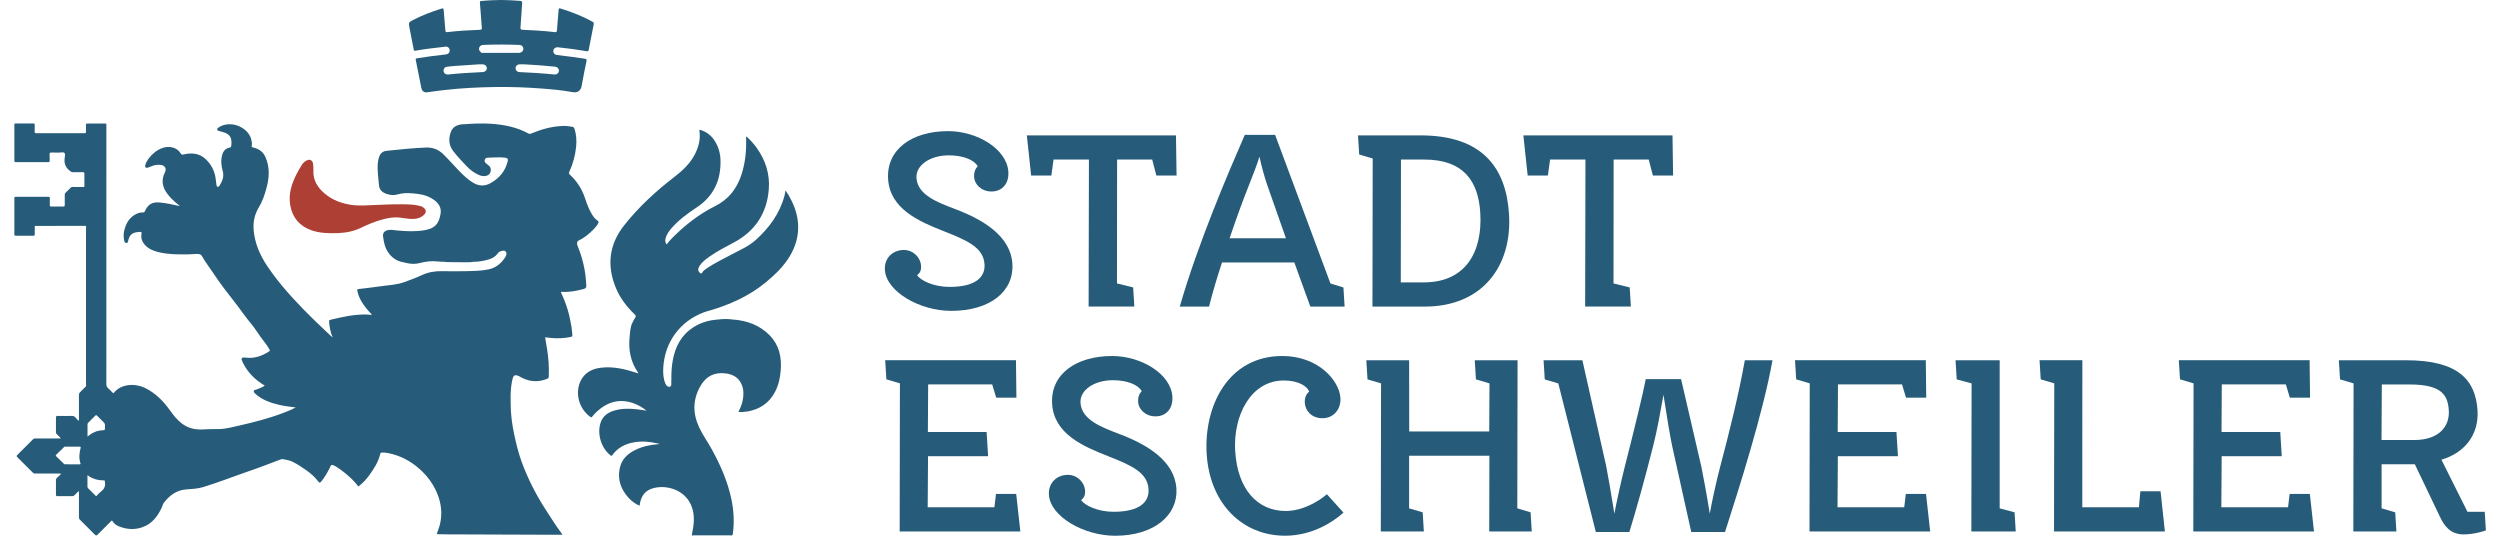 <?xml version="1.0" encoding="UTF-8" standalone="no"?><svg xmlns="http://www.w3.org/2000/svg" height="75" id="Ebene_2" viewBox="0 0 797.34 172.81" width="350"><defs><style>.cls-1{fill:#265c79;}.cls-1,.cls-2{stroke-width:0px;}.cls-2{fill:#ad3f34;}</style></defs><g id="Ebene_3"><path class="cls-1" d="m286.93,80.63c3.26,0,5.47,2.57,5.63,5.06.1,1.72-.45,2.4-1.27,3.09,1.13,1.72,5.38,3.77,10.44,3.77,8.58,0,11.55-3.26,11.3-7.29-.33-5.32-5.35-7.63-13-10.63-8.08-3.17-17.51-7.2-18.1-16.89-.58-9.52,7.63-15.44,19.38-15.44,9.43,0,18.97,5.83,19.41,13.12.24,3.94-2.1,6.35-5.44,6.35s-5.46-2.4-5.6-4.54c-.11-1.8.43-2.83,1.15-3.6-1.15-2.06-4.67-3.52-9.3-3.52-5.92,0-10.7,3.09-10.45,7.29.34,5.49,6.83,7.89,12.45,10.03,9.13,3.43,17.94,8.75,18.49,17.67s-7.22,15.18-19.74,15.18c-10.21,0-20.97-6.26-21.39-13.21-.24-3.95,2.69-6.43,6.04-6.43Z"/><path class="cls-1" d="m334.59,56.62h-6.52l-1.39-12.95h48.11l.19,12.95h-6.52l-1.34-5.15h-11.32l-.04,39.96,5.22,1.29.38,6.17h-14.75l.1-47.42h-11.41l-.71,5.15Z"/><path class="cls-1" d="m376.02,98.9c5.87-20.41,15.63-43.14,20.97-55.4h9.78l17.85,47.94,4.19,1.29.38,6.17h-11.06l-5.16-14.24h-23.33c-1.66,5.06-2.94,9.35-4.19,14.24h-9.43Zm34.24-22.04l-6.02-17.15c-.83-2.31-1.94-6.43-2.53-9.18-.57,1.97-2.04,5.92-3.23,8.83-2.01,4.97-4.21,11.06-6.39,17.49h18.18Z"/><path class="cls-1" d="m438.26,51.13l-4.37-1.29-.38-6.17h20.15c19.98,0,27.65,10.46,28.57,25.47,1.02,16.64-8.56,29.76-27.17,29.76h-16.89l.08-47.77Zm16.51,39.96c13.29,0,18.97-9.61,18.18-22.47-.62-10.2-5.42-17.15-18.03-17.15h-7.55l-.06,39.62h7.46Z"/><path class="cls-1" d="m494.76,56.62h-6.52l-1.39-12.95h48.11l.19,12.95h-6.52l-1.34-5.15h-11.32l-.04,39.96,5.22,1.29.38,6.17h-14.75l.1-47.42h-11.41l-.71,5.15Z"/><path class="cls-1" d="m294.85,124.01l-.09,15.35h18.95l.48,7.8h-19.38l-.11,16.47h21.52l.51-4.29h6.52l1.34,12.09h-38.93l.08-47.77-4.37-1.29-.38-6.17h42.19l.14,12.09h-6.52l-1.29-4.29h-20.67Z"/><path class="cls-1" d="m339.84,153.17c3.26,0,5.47,2.57,5.63,5.06.1,1.72-.45,2.4-1.27,3.09,1.13,1.72,5.38,3.77,10.44,3.77,8.58,0,11.55-3.26,11.3-7.29-.33-5.32-5.35-7.63-13-10.63-8.08-3.17-17.51-7.2-18.1-16.89-.58-9.52,7.63-15.44,19.38-15.44,9.43,0,18.97,5.83,19.41,13.12.24,3.94-2.1,6.35-5.44,6.35s-5.46-2.4-5.6-4.54c-.11-1.8.43-2.83,1.15-3.6-1.15-2.06-4.67-3.52-9.3-3.52-5.92,0-10.7,3.09-10.45,7.29.34,5.49,6.83,7.89,12.45,10.03,9.13,3.43,17.94,8.75,18.49,17.67.52,8.58-7.22,15.18-19.74,15.18-10.21,0-20.97-6.26-21.39-13.21-.24-3.95,2.69-6.43,6.04-6.43Z"/><path class="cls-1" d="m393.91,145.62c.73,12.01,7.01,19.21,16.27,19.21,5.57,0,10.7-3.17,13.3-5.4l5.34,5.92c-3.49,3.17-10.26,7.46-18.84,7.46-13.64,0-24.29-10.2-25.29-26.41-.93-15.27,6.82-31.56,24.4-31.56,11.58,0,18.41,7.89,18.75,13.55.22,3.6-2.17,6.52-5.78,6.52s-5.56-2.49-5.71-4.97c-.1-1.72.51-2.92,1.41-3.6-.52-1.54-3.14-3.6-8.2-3.6-10.55,0-16.38,11.15-15.67,22.9Z"/><path class="cls-1" d="m471.55,122.38l-.38-6.17h13.81l-.08,47.77,4.28,1.29.38,6.17h-13.72l.05-24.44h-25.9v16.98s4.38,1.29,4.38,1.29l.38,6.17h-13.89l.08-47.77-4.37-1.29-.38-6.17h13.81l.03,22.98h25.81l.08-15.52-4.37-1.29Z"/><path class="cls-1" d="m493.75,122.38l-.38-6.17h12.52l7.66,34.05c.49,2.4,1.68,9.26,2.66,15.44.58-3.17,2.18-10.55,3.36-15.18,2.84-11.06,5.99-24.01,6.76-28.21h11.4l6.53,28.21c.48,2.32,1.76,9.09,2.73,15.18.63-3.69,2.18-10.72,3.29-14.92,2.93-11.06,6.03-23.41,8.01-34.56h8.92c-3,16.89-10.77,41.25-15.31,55.4h-10.89l-6.15-27.7c-.59-2.66-1.8-9.86-2.81-16.55-.83,4.63-2.11,11.75-3.22,16.04-2.69,10.72-5.57,21.01-7.79,28.21h-10.81l-12.11-47.94-4.37-1.29Z"/><path class="cls-1" d="m588.34,124.01l-.09,15.35h18.95l.48,7.8h-19.38l-.11,16.47h21.52l.51-4.29h6.52l1.34,12.09h-38.93l.08-47.77-4.37-1.29-.38-6.17h42.19l.14,12.09h-6.52l-1.29-4.29h-20.67Z"/><path class="cls-1" d="m640.5,116.21v47.77s4.8,1.29,4.8,1.29l.38,6.17h-14.32l.08-47.77-4.8-1.29-.38-6.17h14.24Z"/><path class="cls-1" d="m667.17,116.21l-.02,47.42h18.27l.46-5.15h6.52l1.39,12.95h-35.76l.08-47.77-4.37-1.29-.38-6.17h13.81Z"/><path class="cls-1" d="m712.15,124.01l-.09,15.35h18.95l.48,7.8h-19.38l-.11,16.47h21.52l.51-4.29h6.52l1.34,12.09h-38.93l.08-47.77-4.37-1.29-.38-6.17h42.19l.14,12.09h-6.52l-1.29-4.29h-20.67Z"/><path class="cls-1" d="m763.72,163.98l4.37,1.29.38,6.17h-13.89l.08-47.77-4.37-1.29-.38-6.17h21.7c16.89,0,22.43,6.43,23.03,16.21.49,7.98-4.31,13.72-11.64,15.87l8.4,16.81h5.57l.37,6c-.67.26-3.87,1.29-7.21,1.29-4.46,0-6.36-3.09-7.55-5.57l-8.16-17.06h-10.72v14.24Zm10.49-22.04c7.97,0,11.48-4.37,11.17-9.52-.32-5.23-2.57-8.4-12.78-8.4h-8.83l-.1,17.92h10.55Z"/><path class="cls-1" d="m179.68,104.94c-.54-3.6-1.6-7.06-3.16-10.35-.21-.44-.06-.47.33-.45,2.36.15,4.64-.32,6.91-.93.66-.18.85-.48.81-1.15-.12-2.27-.37-4.52-.89-6.73-.47-2.04-1.09-4.03-1.9-5.96-.32-.76-.22-1.51.21-1.71,1.9-.89,3.49-2.21,4.94-3.7.56-.57,1.09-1.18,1.45-1.9.15-.29.29-.61-.13-.86-.8-.49-1.34-1.23-1.82-2.01-1.01-1.64-1.67-3.43-2.27-5.25-.98-2.95-2.59-5.5-4.89-7.59-.38-.35-.31-.65-.16-.98,1.16-2.52,1.88-5.17,2.17-7.93.2-1.96.12-3.91-.49-5.81-.12-.38-.28-.67-.74-.74-1.04-.16-2.07-.3-3.12-.26-3.56.14-6.92,1.1-10.18,2.46-.28.12-.5.17-.8,0-3.72-2.05-7.77-2.86-11.95-3.16-3.14-.22-6.27-.04-9.4.17-1.6.1-3.07.77-3.68,2.36-.85,2.19-.75,4.37.76,6.32,1.32,1.71,2.81,3.28,4.3,4.84,1.11,1.15,2.38,2.15,3.87,2.79.69.3,1.39.48,2.14.37.78-.12,1.41-.47,1.66-1.26.26-.8.15-1.54-.55-2.11-.35-.28-.68-.57-1.02-.86-.33-.29-.37-.67-.24-1.04.13-.38.42-.63.85-.64,1.91-.04,3.82-.24,5.73,0,.75.1.97.4.8,1.13-.78,3.25-2.77,5.58-5.66,7.14-1.74.94-3.53.91-5.29-.08-1.23-.7-2.31-1.59-3.33-2.55-2.28-2.16-4.27-4.6-6.52-6.78-1.57-1.52-3.38-2.22-5.54-2.14-4.25.17-8.47.62-12.7,1.06-1.29.13-2.06.82-2.46,2.01-.2.59-.31,1.2-.38,1.82-.26,2.39.17,4.75.34,7.12.11,1.6,1.01,2.44,2.4,2.93,1.18.42,2.41.53,3.61.19,2.27-.66,4.53-.42,6.81-.13,1.89.24,3.62.89,5.14,2.04,1.39,1.05,2.2,2.46,1.94,4.22-.54,3.61-2.08,4.89-5.26,5.42-2.99.5-5.99.35-8.98.05-.97-.1-1.94-.31-2.92-.05-1.06.28-1.57,1.01-1.4,2.08.07.44.13.88.21,1.32.45,2.49,1.53,4.57,3.72,5.99,1.14.73,2.44.91,3.71,1.2,1.41.32,2.81.36,4.22-.01,1.82-.48,3.66-.72,5.55-.52.84.09,1.68.14,2.53.12.1.03.21.08.31.08,2,.03,4,.09,5.99.07.84-.01,1.7.06,2.54-.09.1,0,.21-.02.31-.06,1.34.02,2.65-.19,3.96-.48,1.57-.35,3.02-.9,3.99-2.31.31-.46.85-.61,1.38-.74.42-.1.81-.11,1.11.21.35.37.3.82.16,1.26-.06.19-.16.37-.26.54-1.26,1.97-2.95,3.41-5.25,3.93-2.42.54-4.9.54-7.36.61-2.62.07-5.25.04-7.87,0-2.23-.03-4.36.31-6.41,1.26-1.84.85-3.74,1.56-5.64,2.25-2.43.89-5.02.98-7.55,1.34-2.42.35-4.84.64-7.27.92-.43.05-.46.24-.39.56.14.68.33,1.33.6,1.97.93,2.19,2.42,3.97,4.05,5.66-.01.16-.16.16-.28.14-.6-.05-1.2-.13-1.79-.13-3.85,0-7.58.82-11.29,1.73-.36.09-.43.27-.4.62.15,1.68.41,3.34,1.15,5.08-.34-.29-.54-.46-.72-.63-1.66-1.58-3.34-3.14-4.98-4.74-4.83-4.71-9.49-9.59-13.53-15.01-2.57-3.46-4.83-7.06-5.8-11.37-.8-3.57-.79-6.93,1.18-10.17,1.16-1.9,1.89-4.01,2.47-6.17.94-3.43,1.18-6.82-.32-10.17-.51-1.14-1.29-1.96-2.39-2.49-.5-.24-1.02-.44-1.57-.55-.34-.07-.57-.19-.45-.62.17-.6.02-1.19-.1-1.78-.68-3.26-4.64-5.61-8.16-5-.88.15-1.72.46-2.46.98-.22.15-.45.31-.42.63.03.35.33.38.58.46.42.13.85.26,1.28.37,2.69.68,2.91,2.35,2.68,4.45-.03.28-.13.48-.48.54-1.3.23-2.07,1.07-2.42,2.29-.51,1.76-.35,3.53.14,5.26.5,1.75-.1,3.23-.97,4.67-.14.23-.34.55-.68.43-.3-.1-.34-.44-.38-.73-.09-.71-.17-1.41-.27-2.12-.35-2.35-1.43-4.36-3.1-5.99-2.06-2.01-4.62-2.2-7.29-1.57-.44.1-.61.05-.86-.35-.79-1.26-1.98-1.91-3.47-2.06-3.49-.36-7.15,3.15-7.92,5.71-.08.27-.16.6.05.83.24.25.58.17.88.06.31-.11.62-.23.93-.36.98-.42,2-.61,3.06-.48,1.38.17,2,1.18,1.39,2.39-1.26,2.47-.87,4.72.73,6.86.44.59.91,1.15,1.43,1.68.79.81,1.66,1.53,2.66,2.34-.31-.05-.46-.07-.61-.1-1.95-.45-3.9-.86-5.9-1.04-2.38-.22-3.78.56-4.75,2.77-.15.35-.33.46-.69.45-.67-.02-1.33.11-1.94.39-2.37,1.09-3.51,3.1-4.08,5.52-.25,1.07-.21,2.17.03,3.25.08.38.32.68.71.69.4.01.46-.36.53-.66.12-.47.24-.95.48-1.38.72-1.29,1.97-1.45,3.27-1.54.52-.04.68.13.58.63-.31,1.6.34,2.86,1.46,3.94.84.8,1.86,1.28,2.95,1.64,2.24.75,4.57.92,6.9,1.01,2.14.09,4.27.05,6.41-.11.74-.06,1.42.04,1.84.79,1.03,1.86,2.36,3.52,3.52,5.29,2.16,3.29,4.56,6.39,6.98,9.47,1.85,2.35,3.51,4.84,5.43,7.13,1.11,1.32,1.99,2.84,3.03,4.23.94,1.27,1.96,2.48,2.73,3.87.18.33.19.47-.18.71-2.26,1.43-4.64,2.29-7.38,1.96-1.52-.18-1.72.12-1.04,1.54,1.56,3.25,4.03,5.66,7.11,7.48-.82.57-1.76.93-2.72,1.27-.31.11-.78.08-.84.5-.06.41.32.65.59.92.03.03.07.06.1.09,2.17,1.91,4.8,2.79,7.55,3.44,1.71.4,3.45.58,5.32.83-1.23.66-2.38,1.12-3.53,1.57-4.96,1.93-10.1,3.23-15.28,4.4-2.14.48-4.27,1.06-6.5,1-1.6-.04-3.2.04-4.8.12-2.46.12-4.71-.43-6.69-1.95-1.56-1.2-2.73-2.73-3.86-4.31-2.07-2.89-4.52-5.37-7.74-7.01-3.42-1.74-7.95-1.47-10.24,1.41-.2.26-.32.12-.47-.03-.47-.47-.92-.97-1.42-1.41-.44-.38-.58-.81-.58-1.39.01-27.7.01-55.4.01-83.1,0-.16-.02-.31,0-.47.04-.32-.08-.42-.4-.42-1.91.01-3.83.02-5.74,0-.36,0-.46.11-.45.46.02.71,0,1.43.01,2.14.01.36-.07.51-.47.51-5.21-.01-10.42-.01-15.63,0-.35,0-.46-.1-.45-.45.02-.73,0-1.47.01-2.2,0-.32-.06-.48-.43-.48-1.91.02-3.83.01-5.74,0-.34,0-.4.15-.4.44,0,3.85,0,7.7,0,11.56,0,.34.09.46.45.46,3.5-.01,6.99-.01,10.49,0,.4,0,.48-.15.47-.51-.03-.64.01-1.29-.03-1.94-.03-.48.08-.67.61-.64.84.05,1.69,0,2.54.02.55.01,1.26-.24,1.61.1.36.34.18,1.07.1,1.6-.29,1.83.33,3.22,1.81,4.3.27.19.49.33.82.33,1.05-.02,2.09.02,3.14-.02.49-.02.6.16.59.61-.03,1.2,0,2.4-.01,3.61,0,.19.06.4-.1.57-1.03,0-2.07-.02-3.1,0-.36,0-.74-.13-1.08.11-.6.59-1.2,1.19-1.81,1.77-.22.21-.25.45-.24.72,0,1.07-.01,2.14,0,3.21,0,.37-.11.5-.49.49-1.27-.02-2.54-.02-3.81,0-.4,0-.55-.1-.53-.52.03-.69-.02-1.38.02-2.07.02-.45-.13-.55-.56-.55-3.45.02-6.9.01-10.35,0-.39,0-.54.09-.54.51.02,3.85.01,7.7,0,11.55,0,.36.09.51.48.51,1.87-.02,3.74-.02,5.61,0,.38,0,.5-.13.49-.5-.02-.89,0-1.78.02-2.67,5.47,0,10.94-.01,16.42-.02.04.05.09.1.13.15-.01.27-.03.53-.03.8,0,16.52,0,33.05,0,49.57,0,.4.01.8.02,1.2-.63.63-1.24,1.28-1.89,1.89-.3.28-.41.58-.41.99.02,2.54.01,5.08,0,7.62,0,.18.09.4-.18.65-.31-.35-.64-.68-.93-1.04-.33-.42-.74-.54-1.28-.53-1.47.04-2.94.03-4.41,0-.44,0-.63.08-.62.58.03,1.56.02,3.12,0,4.68,0,.3.1.49.31.69.41.4.88.77,1.24,1.32-2.78,0-5.47,0-8.16,0-.33,0-.58.06-.83.31-1.66,1.68-3.32,3.35-5.01,5.01-.3.3-.28.45,0,.74,1.67,1.64,3.32,3.29,4.97,4.95.22.22.42.33.75.32,2.56-.02,5.12-.01,7.68,0,.2,0,.44-.11.66.17-.43.42-.86.84-1.3,1.24-.21.19-.32.38-.31.68.02,1.56.02,3.12,0,4.68,0,.42.14.53.54.52,1.58-.02,3.16-.02,4.74,0,.33,0,.53-.14.75-.34.44-.41.79-.92,1.39-1.27,0,2.84,0,5.6,0,8.36,0,.36.08.62.34.88,1.6,1.58,3.2,3.16,4.77,4.77.37.38.56.37.93,0,1.39-1.44,2.83-2.84,4.24-4.26.24-.24.38-.38.62.02.45.72,1.11,1.22,1.88,1.54,2.49,1.02,5.06,1.23,7.62.35,3.14-1.08,4.99-3.52,6.33-6.41.22-.48.32-1.05.63-1.46,1.86-2.45,4.17-4.16,7.38-4.37,1.78-.12,3.55-.2,5.3-.73,5.09-1.55,10.04-3.52,15.07-5.24,3.22-1.09,6.38-2.35,9.57-3.54.38-.14.74-.3,1.15-.23,1.09.19,2.19.38,3.19.89,1.49.75,2.88,1.67,4.24,2.63,1.48,1.05,2.86,2.21,3.94,3.69.36.5.57.47,1-.05,1.07-1.32,1.89-2.78,2.67-4.28.18-.35.32-.87.59-1,.45-.08.88.2,1.29.41.12.06.23.13.34.2,1.81,1.13,3.42,2.5,4.97,3.96.77.73,1.43,1.56,2.08,2.36,1.34-1,2.44-2.18,3.4-3.48,1.58-2.15,3.02-4.39,3.66-7.03.07-.27.19-.42.54-.44.67-.02,1.33.05,1.98.18,3.89.76,7.28,2.55,10.21,5.18,2.49,2.23,4.45,4.88,5.7,8.01,1.27,3.18,1.62,6.44.82,9.8-.24,1-.67,1.92-.96,2.9-.14.29.22.28.36.28,1.06.03,2.04.03,3.11.05h0c.3,0,.5,0,.76,0,9.66.01,19.34.1,29,.11,2.4,0,4.8,0,7.23,0-.06-.16-.16-.31-.24-.41-1.84-2.45-3.43-4.99-5.09-7.56-3.19-4.93-5.84-10.12-7.85-15.63-1.05-2.88-1.76-5.88-2.4-8.88-.68-3.25-1.12-6.53-1.11-9.87-.05-2.58-.05-3.11.11-4.91.1-.98.19-1.49.32-2.19.09-.37.17-.75.27-1.12.2-.76.69-1.02,1.45-.79.49.15.92.44,1.37.67,2.68,1.41,5.43,1.54,8.24.41.36-.14.52-.35.53-.74.06-1.56.06-3.11-.06-4.67-.21-2.66-.61-5.29-1.12-7.98.73.08,1.4.16,2.08.22,2.07.18,4.13.08,6.18-.34.41-.08.6-.25.53-.72-.14-.97-.18-1.95-.32-2.92ZM21.43,144.6c-.42,1.59-.57,3.19-.05,4.79.07.22.09.4-.23.4-1.62,0-3.25,0-4.87-.02-.07,0-.14-.09-.2-.14-.82-.81-1.64-1.62-2.48-2.42-.21-.2-.21-.33,0-.54.83-.8,1.65-1.61,2.48-2.42.13-.23.35-.16.54-.16,1.47,0,2.94,0,4.4-.01.42,0,.53.08.42.51Zm2.51-8.27c.74-.73,1.49-1.46,2.21-2.22.24-.25.39-.25.63,0,.66.69,1.33,1.37,2.02,2.02.37.34.58.7.5,1.22-.03.17,0,.35,0,.53,0,.89,0,.87-.89.92-1.77.1-3.29.81-4.73,2.02,0-1.4,0-2.66,0-3.93,0-.25.1-.41.27-.57Zm4.16,22.16c-.49.37-.9.85-1.35,1.28-.14.3-.3.32-.54.07-.77-.79-1.56-1.57-2.35-2.35-.16-.16-.2-.33-.2-.53,0-1.19,0-2.39,0-3.59.24-.09.31.1.43.22,1.45.96,3.06,1.38,4.78,1.37.31,0,.47.08.42.41,0,.04,0,.09,0,.13.22,1.25-.18,2.23-1.2,2.99Z"/><path class="cls-1" d="m224.03,100.28c6.61-1.92,12.86-4.65,18.26-9.06,2.7-2.21,5.23-4.56,7.21-7.46,2.13-3.13,3.4-6.55,3.42-10.35.02-3.1-.81-6.02-2.19-8.78-.54-1.08-1.12-2.13-1.9-3.22-.06.4-.09.66-.14.92-.05.28-.11.57-.19.84-1.55,5.76-4.94,10.34-9.29,14.26-2.26,2.04-5.06,3.21-7.7,4.62-2.7,1.45-5.48,2.77-8.03,4.48-.57.38-1.17.78-1.51,1.39-.26.46-.47.32-.75.09-.66-.54-.72-1.3-.13-2.22.8-1.24,1.96-2.12,3.14-2.96,2.56-1.83,5.37-3.21,8.13-4.71,6.79-3.68,10.5-9.44,11.09-17.11.37-4.87-1.05-9.32-3.9-13.3-.97-1.35-2.06-2.59-3.34-3.69-.05.1-.09.13-.09.17,0,.11,0,.22,0,.33.14,3.96-.23,7.86-1.44,11.66-1.47,4.6-4.15,8.12-8.61,10.34-5.2,2.58-9.71,6.17-13.81,10.27-.63.63-1.2,1.33-1.77,2.06-.5-.65-.5-1.31-.34-1.97.3-1.2.99-2.18,1.77-3.1,2.38-2.79,5.32-4.91,8.35-6.93,5.43-3.62,7.77-8.77,7.6-15.17-.05-2.17-.63-4.21-1.77-6.08-1.07-1.75-2.56-3-4.54-3.62-.27-.09-.58-.27-.49.3.38,2.63-.25,5.08-1.43,7.41-1.55,3.05-3.96,5.32-6.64,7.38-5.99,4.6-11.52,9.69-16.21,15.62-4.92,6.21-5.66,13.05-2.62,20.32,1.37,3.27,3.53,6.01,6.06,8.46.34.33.43.56.12.99-.36.5-.61,1.08-.89,1.64-.74,1.45-.75,3.05-.91,4.61-.42,4.07.29,7.88,2.61,11.32.08.11.22.21.18.38-.03,0-.05.02-.07.02-.17-.06-.33-.13-.5-.18-3.7-1.19-7.45-2.1-11.39-1.64-2.48.29-4.66,1.19-6.11,3.35-2.38,3.54-1.78,9.28,2.6,12.53.24.18.38.18.59-.07.44-.53.89-1.06,1.39-1.53,3.47-3.22,7.41-4.46,12.01-2.79,1.48.54,2.83,1.33,4.16,2.37-1.09-.16-2.05-.33-3.02-.44-2.56-.27-5.11-.32-7.6.47-1.98.63-3.52,1.77-4.21,3.84-1.21,3.64.22,8.28,3.25,10.59.33.25.4.05.55-.15,1.79-2.44,4.27-3.68,7.2-4.14,2.52-.4,5.01-.14,7.48.42.21.07.37.08.57.18-.27.02-.37.02-.56.05-2.59.2-5.1.74-7.43,1.92-2.4,1.21-4.24,2.95-4.85,5.68-.84,3.78.32,7.01,2.91,9.79.97,1.04,2.12,1.86,3.45,2.46.41-3.29,1.89-5.09,4.76-5.75,1.15-.26,2.33-.35,3.51-.22,5.19.55,9.51,4.28,9.23,10.92-.06,1.47-.32,2.91-.62,4.34-.09.54.33.26.48.26,4.01.02,8.02.02,12.03,0,.19,0,.45.14.59-.13h0s0,0,0,0c.03-.11.08-.21.1-.32.53-3.74.32-7.45-.44-11.14-1.21-5.8-3.57-11.14-6.42-16.3-1.29-2.33-2.86-4.51-3.99-6.93-2.1-4.51-2.12-8.93.4-13.33,1.83-3.2,4.5-4.53,8.11-4.09,2.44.3,4.35,1.39,5.28,3.79.63,1.63.58,3.31.24,4.99-.26,1.27-.77,2.44-1.39,3.66,1.04.05,1.99.01,2.93-.15,3.91-.69,6.92-2.65,8.83-6.2,1.23-2.28,1.74-4.74,1.92-7.29.3-4.16-.56-7.99-3.56-11.07-3.27-3.34-7.39-4.79-11.97-5.12-1.54-.2-3.08-.2-4.61,0,0,0,0,0,0,0-3.44.22-6.59,1.24-9.3,3.41-3.57,2.87-5.05,6.82-5.62,11.21-.27,2.04-.22,4.09-.25,6.13,0,.37,0,.82-.46.94-.44.12-.82-.09-1.1-.45-.39-.5-.59-1.09-.74-1.7-.43-1.8-.38-3.62-.16-5.44.98-8.22,6.56-14.61,14.51-16.92Z"/><path class="cls-1" d="m127.52,8.89c.45,2.33.9,4.67,1.37,7,.05.26.05.56.52.48,1.53-.27,3.07-.51,4.61-.71,1.72-.23,3.44-.43,5.17-.61.7-.07,1.23.4,1.31,1.06.09.7-.29,1.25-1.02,1.41-.19.04-.39.07-.59.09-3.01.3-6,.74-8.99,1.2-.32.05-.42.14-.35.47.61,3.03,1.19,6.06,1.81,9.08.23,1.11.93,1.57,2.04,1.4,1.78-.26,3.56-.51,5.35-.71,5.47-.63,10.95-.9,16.45-.98,5.05-.07,10.1.11,15.14.5,3.26.25,6.52.54,9.74,1.14,1.68.31,2.72-.43,3-2.04.47-2.67,1.01-5.33,1.56-7.98.11-.55-.06-.68-.54-.75-2.97-.45-5.94-.84-8.93-1.19-.8-.09-1.3-.67-1.23-1.37.08-.75.72-1.21,1.53-1.12,3.1.33,6.18.73,9.25,1.26.4.07.54-.03.62-.41.53-2.75,1.05-5.5,1.62-8.24.1-.5-.08-.71-.47-.92-3.25-1.78-6.68-3.11-10.21-4.2-.49-.15-.6-.03-.63.44-.17,2.2-.4,4.39-.54,6.58-.04.58-.25.65-.73.59-3.43-.41-6.87-.62-10.31-.75-.68-.03-.77-.22-.72-.83.2-2.57.33-5.15.53-7.72.05-.61-.16-.74-.7-.78-2.02-.16-4.04-.27-6.18-.29-2.02.04-4.16.11-6.28.33-.34.04-.5.11-.47.51.22,2.68.39,5.37.62,8.05.05.55-.04.7-.63.73-3.49.12-6.98.34-10.45.74-.48.06-.65-.02-.68-.55-.15-2.2-.37-4.39-.54-6.58-.04-.51-.19-.6-.68-.45-3.17.98-6.26,2.16-9.2,3.69-1.45.76-1.45.77-1.18,2.35,0,.02,0,.04,0,.07Zm46.9,12.61c.85.09,1.39.69,1.31,1.4-.09.74-.68,1.21-1.54,1.12-3.73-.38-7.48-.6-11.23-.77-.71-.03-1.21-.59-1.21-1.26,0-.7.56-1.23,1.3-1.24.51,0,1.02,0,1.53,0,3.28.18,6.56.42,9.83.75Zm-24.4-6.11c.22-.69.75-.88,1.45-.91,3.86-.15,7.72-.14,11.58.02.67.03,1.15.5,1.21,1.11.06.65-.28,1.15-.93,1.35-.13.04-.26.07-.39.1-.09-.04-.18-.06-.27-.06.09.02.18.04.27.06-4,0-8,0-12,0-.1,0-.21-.02-.31-.04,0,0-.01-.04,0-.06,0-.02.03-.04.04-.05-.51-.39-.87-.86-.65-1.53Zm-.31,5.37c.56,0,1.03,0,1.49,0,.73.02,1.3.57,1.29,1.24,0,.66-.53,1.2-1.24,1.24-2.18.13-4.35.23-6.53.37-1.42.09-2.84.25-4.25.37-.37.03-.76.12-1.12-.03-.55-.23-.86-.65-.82-1.24.05-.65.43-1.09,1.08-1.17.97-.13,1.94-.22,2.92-.29,2.42-.17,4.84-.33,7.17-.48Z"/><path class="cls-2" d="m95.78,74.24c2.8,1,5.75,1.06,8.69.95,2.64-.09,5.19-.6,7.58-1.78,2.13-1.05,4.32-1.95,6.62-2.57,1.61-.44,3.24-.79,4.92-.71,1.24.06,2.46.34,3.69.44,1.71.15,3.39.09,4.78-1.12,1.25-1.09.76-2.05-.4-2.75-.17-.1-.37-.14-.56-.2-1.79-.53-3.64-.57-5.47-.6-4.38-.08-8.75.27-13.07.39-1.23-.02-2.41,0-3.58-.17-3.23-.45-6.2-1.52-8.73-3.62-2.36-1.97-3.88-4.39-3.71-7.6.04-.76,0-1.5-.14-2.24-.2-.96-1.05-1.38-1.92-.95-.69.33-1.26.8-1.67,1.47-.58.95-1.16,1.89-1.66,2.89-1.64,3.23-2.74,6.59-2.06,10.25.72,3.88,2.99,6.6,6.72,7.93Z"/></g></svg>